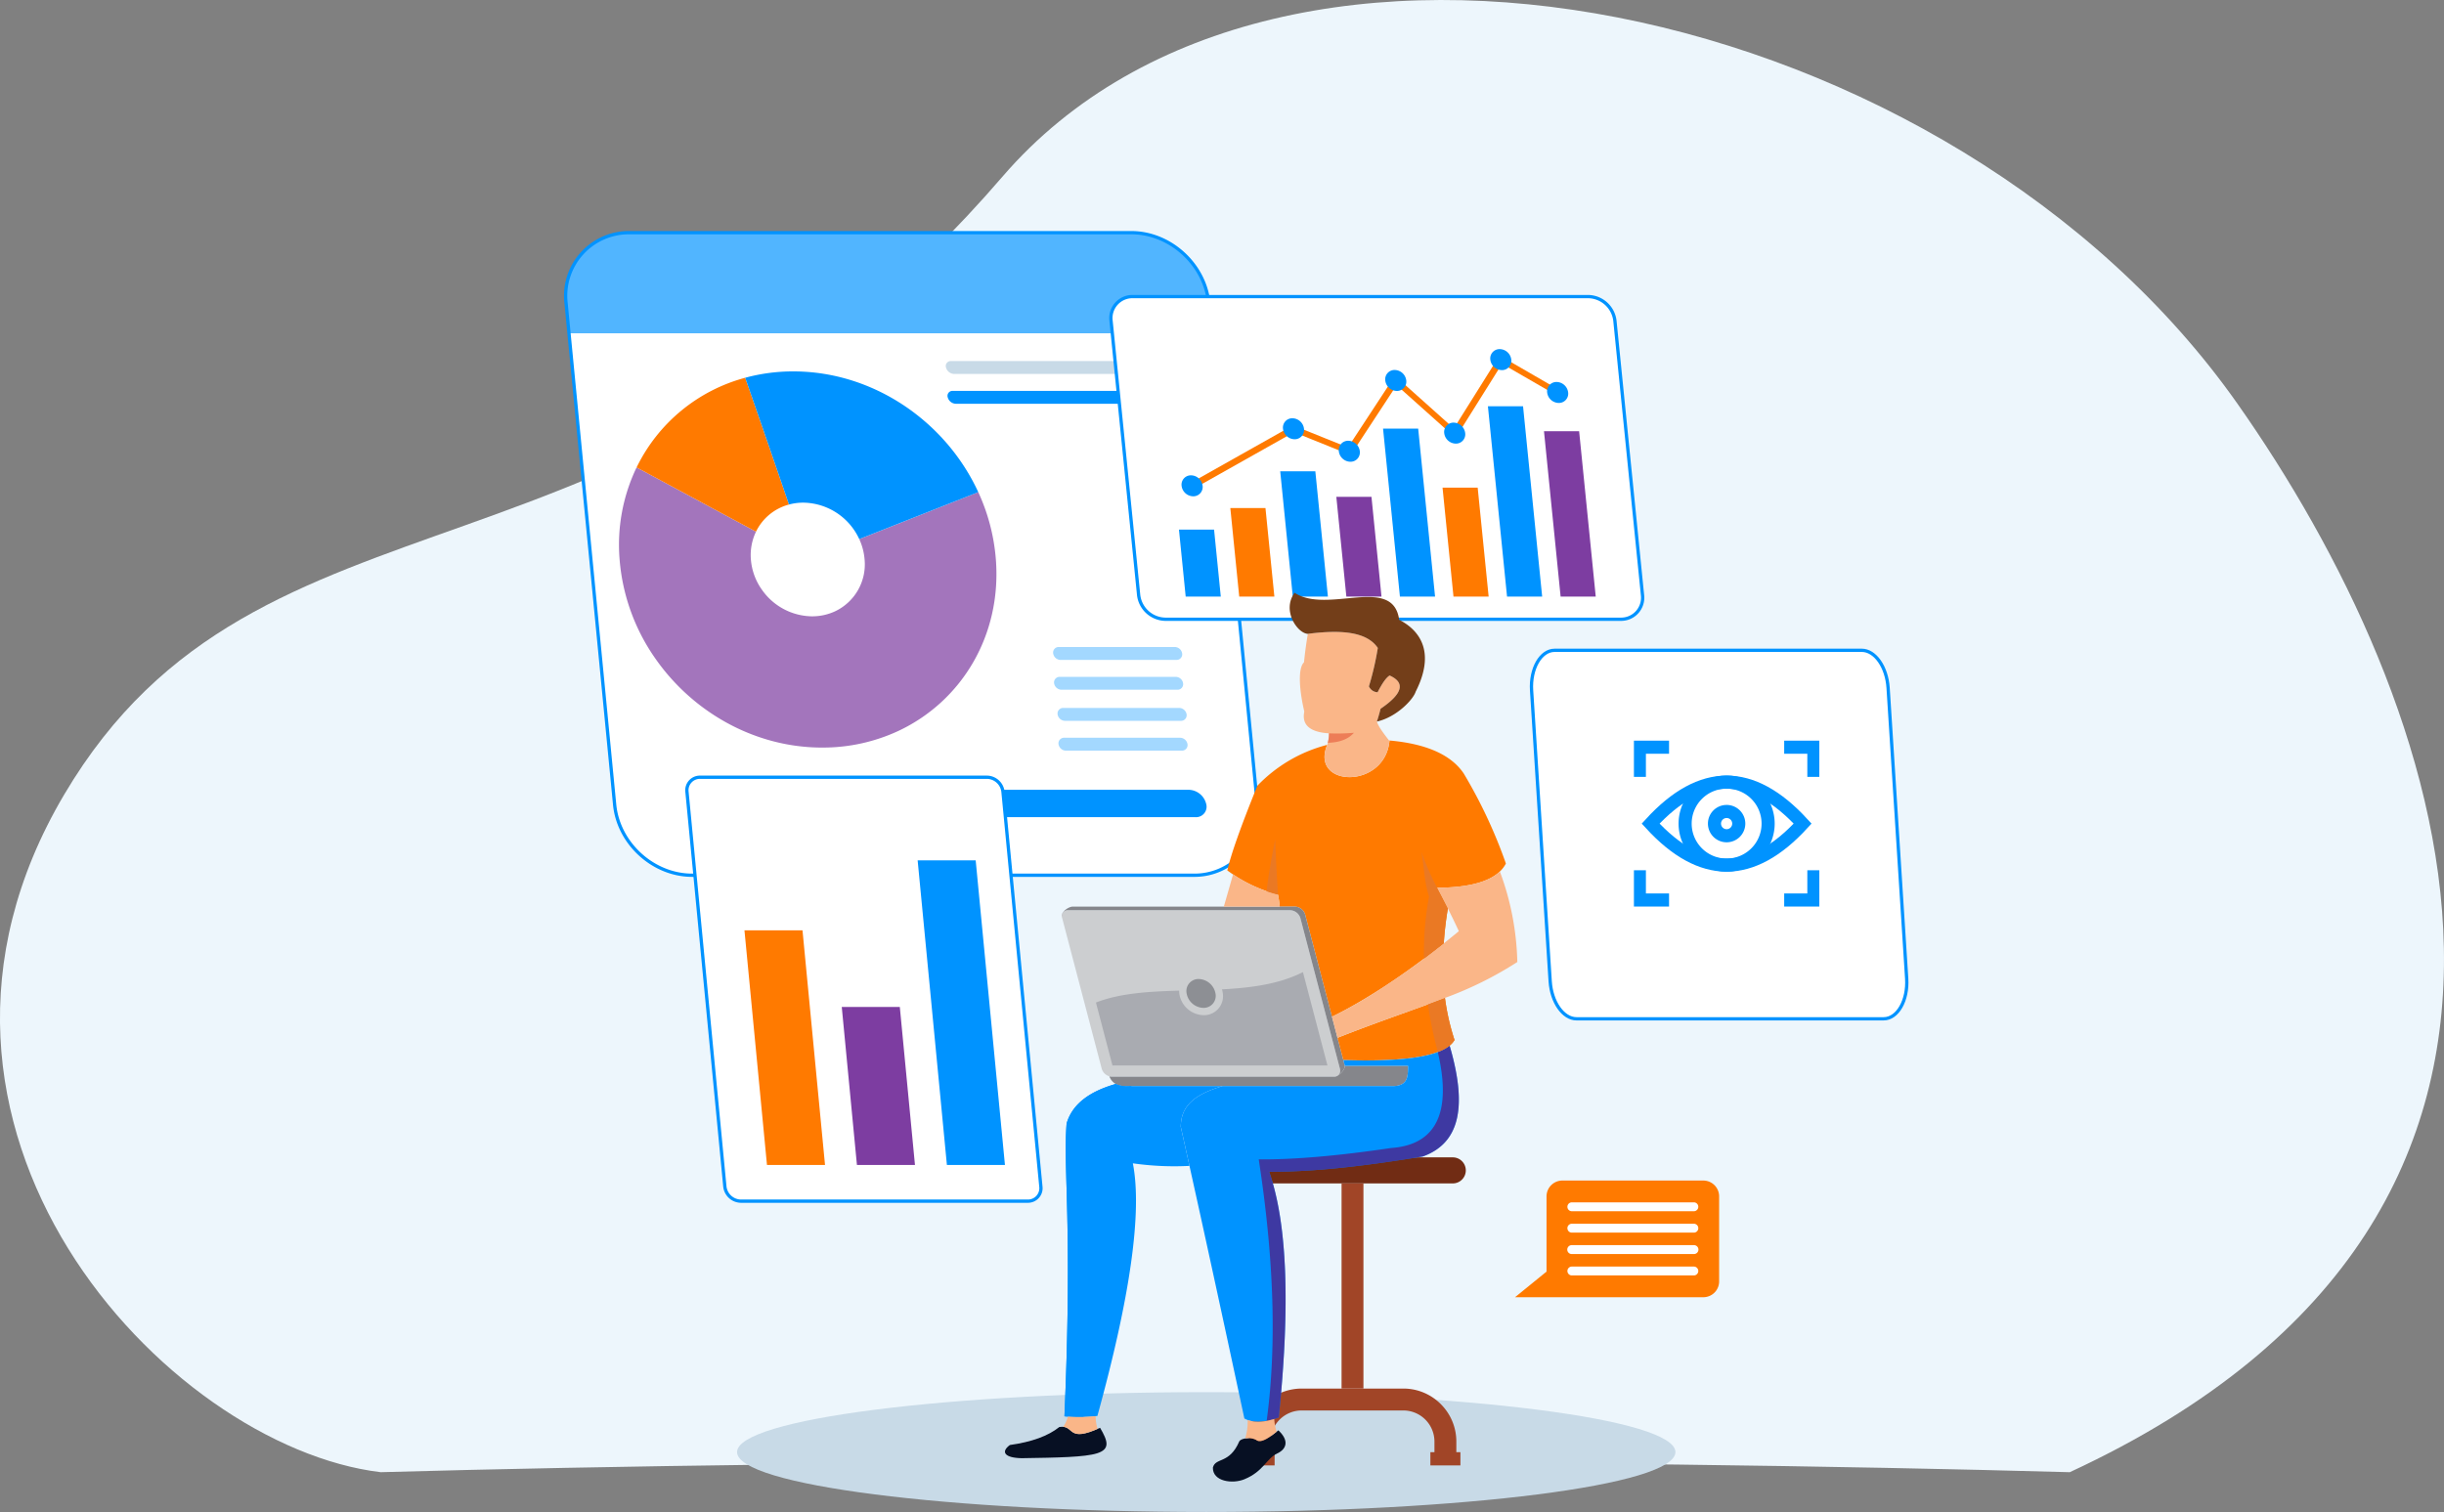 <?xml version="1.0" encoding="UTF-8"?>
<svg xmlns="http://www.w3.org/2000/svg" xmlns:xlink="http://www.w3.org/1999/xlink" width="746.471" height="461.908" viewBox="0 0 746.471 461.908">
  <rect x="0" y="0" width="746.471" height="461.908" fill="#808080" stroke="none"/>
  <defs>
    <clipPath id="clip-path">
      <rect id="Rectangle_3512" data-name="Rectangle 3512" width="430.109" height="393.511" fill="none"></rect>
    </clipPath>
    <clipPath id="clip-path-2">
      <path id="path1881" d="M0-682.665H56.626v56.626H0Z" transform="translate(0 682.665)" fill="#0093ff"></path>
    </clipPath>
  </defs>
  <g id="Group_4932" data-name="Group 4932" transform="translate(10827.956 4295.667)">
    <g id="Group_4931" data-name="Group 4931">
      <path id="Path_12073" data-name="Path 12073" d="M430.7,446.6c97.319,0,186.876,1.181,257.948,3.156,173.931-80.551,113.7-237.562,51.255-326.375C652.993-.226,447.62-44.651,362.668,53.968c-115.3,133.86-226.534,87.149-286.6,188.812s31.152,199.12,96.681,206.974c71.073-1.975,160.632-3.156,257.951-3.156" transform="translate(-10884.439 -4295.667)" fill="#edf6fc" fill-rule="evenodd"></path>
    </g>
    <g id="Group_4924" data-name="Group 4924" transform="translate(-1666.775 1413.731)">
      <g id="Group_4914" data-name="Group 4914" transform="translate(-8993 -5641)">
        <g id="Group_4913" data-name="Group 4913" transform="translate(0 0)">
          <g id="Group_4895" data-name="Group 4895" transform="translate(0 0)">
            <g id="Group_4894" data-name="Group 4894" transform="translate(0 0)" clip-path="url(#clip-path)">
              <path id="Path_11796" data-name="Path 11796" d="M426.595,186.622c-5.216-42.288-97.333-27.887-129.356-55.5C254.858,94.587,264.8,23.163,200.616,29.793,87.921,41.431-11.108,132.319,1.006,230.572s150.358,149.9,263.054,138.265S438.709,284.875,426.6,186.623" transform="translate(0 -20.256)" fill="#edf6fc" fill-rule="evenodd"></path>
              <path id="Path_11798" data-name="Path 11798" d="M187.632,8.652H34.477A19.3,19.3,0,0,0,14.993,30.226L29.821,183.38c1.148,11.866,11.793,21.574,23.655,21.574H206.638a19.3,19.3,0,0,0,19.485-21.574L211.294,30.226C210.145,18.36,199.5,8.652,187.632,8.652" transform="translate(-10.274 -5.968)" fill="#fff" stroke="#0093ff" stroke-width="1" fill-rule="evenodd"></path>
              <path id="Path_11799" data-name="Path 11799" d="M187.632,8.652H34.477A19.3,19.3,0,0,0,14.993,30.226l.889,9.165h196.3l-.889-9.165C210.141,18.36,199.5,8.652,187.628,8.652" transform="translate(-10.274 -5.968)" fill="#0093ff" fill-rule="evenodd" opacity="0.68"></path>
              <path id="Path_11800" data-name="Path 11800" d="M297.231,557.508H151.474a3.214,3.214,0,0,0-3.2,4.183h0a5.658,5.658,0,0,0,5.176,4.183H299.213a3.208,3.208,0,0,0,3.193-4.183h0a5.634,5.634,0,0,0-5.176-4.183" transform="translate(-102.214 -384.623)" fill="#0093ff" fill-rule="evenodd"></path>
              <path id="Path_11801" data-name="Path 11801" d="M459.361,135.132H390.769a1.508,1.508,0,0,0-1.5,1.969,2.659,2.659,0,0,0,2.434,1.969H460.29a1.508,1.508,0,0,0,1.5-1.969,2.66,2.66,0,0,0-2.434-1.969" transform="translate(-268.513 -93.227)" fill="#c8dae7" fill-rule="evenodd"></path>
              <path id="Path_11802" data-name="Path 11802" d="M532.1,416.842H496.648a1.694,1.694,0,0,0-1.716,1.969,2.318,2.318,0,0,0,2.219,1.973h35.455a1.7,1.7,0,0,0,1.716-1.973,2.3,2.3,0,0,0-2.219-1.969m1.634,27.722H498.282a1.7,1.7,0,0,0-1.716,1.969,2.321,2.321,0,0,0,2.229,1.969h35.448a1.7,1.7,0,0,0,1.719-1.968,2.321,2.321,0,0,0-2.228-1.969m-.287-9.11H498a1.7,1.7,0,0,0-1.716,1.969,2.319,2.319,0,0,0,2.219,1.968h35.457a1.7,1.7,0,0,0,1.723-1.968,2.321,2.321,0,0,0-2.229-1.969m-1.059-9.5H496.935a1.7,1.7,0,0,0-1.716,1.969,2.314,2.314,0,0,0,2.219,1.969h35.455a1.694,1.694,0,0,0,1.716-1.969,2.3,2.3,0,0,0-2.219-1.969" transform="translate(-341.441 -287.578)" fill="#0093ff" fill-rule="evenodd" opacity="0.36"></path>
              <path id="Path_11803" data-name="Path 11803" d="M461.07,164.509h-68.6a1.514,1.514,0,0,0-1.5,1.969,2.659,2.659,0,0,0,2.434,1.969H462a1.514,1.514,0,0,0,1.5-1.969,2.66,2.66,0,0,0-2.434-1.969" transform="translate(-269.69 -113.494)" fill="#0093ff" fill-rule="evenodd"></path>
              <path id="Path_11804" data-name="Path 11804" d="M78.785,298.759a61.081,61.081,0,0,1-11.24-30.714,54.47,54.47,0,0,1,5.189-28.126l36.473,19.628a16.475,16.475,0,0,0-1.566,8.5,18.433,18.433,0,0,0,3.4,9.278,18.951,18.951,0,0,0,15.087,8.08h.212a16.487,16.487,0,0,0,7.09-1.562,15.872,15.872,0,0,0,8.942-15.793,18.268,18.268,0,0,0-1.627-6.221l36.347-14.363a60.154,60.154,0,0,1,5.374,20.582c1.777,23.219-10.46,43.218-29.589,52.284A54.6,54.6,0,0,1,129.4,325.5h-.711c-20.161-.242-38.627-10.853-49.907-26.742" transform="translate(-46.479 -165.519)" fill="#7d3da1" fill-rule="evenodd" opacity="0.71"></path>
              <path id="Path_11805" data-name="Path 11805" d="M121.137,198.6,84.664,178.974a51.79,51.79,0,0,1,33.164-27.395c3.288,9.383,7.63,21.939,13.379,38.733a15.644,15.644,0,0,0-10.073,8.289" transform="translate(-58.41 -104.573)" fill="#ff7a00" fill-rule="evenodd"></path>
              <path id="Path_11806" data-name="Path 11806" d="M204.99,185.992c-5.749-16.794-10.091-29.349-13.379-38.733a55.721,55.721,0,0,1,14.706-1.942c24.483,0,46.557,15.311,56.485,36.878l-36.351,14.36a19.08,19.08,0,0,0-17.064-11.14,16.779,16.779,0,0,0-4.4.574" transform="translate(-132.192 -100.253)" fill="#0093ff" fill-rule="evenodd"></path>
              <path id="Path_11862" data-name="Path 11862" d="M546.616,59.315H640.44c4.066,0,7.63,5.109,8.035,11.46l5.677,88.846c.427,6.635-2.785,12.269-7.035,12.269H553.3c-4.066,0-7.63-5.1-8.035-11.46l-5.679-88.846c-.427-6.635,2.785-12.269,7.035-12.269" transform="translate(-239.974 70.954)" fill="#fff" stroke="#0093ff" stroke-width="1" fill-rule="evenodd"></path>
              <path id="Path_11808" data-name="Path 11808" d="M558.516,71.616h139.14a8.366,8.366,0,0,1,8.115,7.377l8.43,83.82a6.573,6.573,0,0,1-6.631,7.376H568.423a8.377,8.377,0,0,1-8.115-7.376l-8.43-83.82a6.573,6.573,0,0,1,6.638-7.377" transform="translate(-380.713 -49.407)" fill="#fff" stroke="#0093ff" stroke-width="1" fill-rule="evenodd"></path>
              <path id="Path_11809" data-name="Path 11809" d="M630.094,168.611l31.345-17.648,16.778,6.762,14.364-21.895,17.98,16.076,13.967-22.28,18.158,10.5-.82,1.617-16.579-9.578L711.1,154.807,693.079,138.7l-14.009,21.354-17.329-6.987-30.587,17.222Z" transform="translate(-434.7 -89.426)" fill="#ff7a00" fill-rule="evenodd"></path>
              <path id="Path_11810" data-name="Path 11810" d="M618.85,301.208h10.727l2.049,20.455H620.908Z" transform="translate(-426.943 -207.802)" fill="#0093ff" fill-rule="evenodd"></path>
              <path id="Path_11811" data-name="Path 11811" d="M669.446,279.911H680.18l2.721,27.061H672.167Z" transform="translate(-461.85 -193.11)" fill="#ff7a00" fill-rule="evenodd"></path>
              <path id="Path_11812" data-name="Path 11812" d="M718.588,243.733h10.727l3.841,38.279H722.43Z" transform="translate(-495.753 -168.15)" fill="#0093ff" fill-rule="evenodd"></path>
              <path id="Path_11813" data-name="Path 11813" d="M773.859,268.921h10.733l3.063,30.468H776.922Z" transform="translate(-533.884 -185.528)" fill="#7d3da1" fill-rule="evenodd"></path>
              <path id="Path_11814" data-name="Path 11814" d="M819.869,201.668H830.6l5.155,51.323H825.024Z" transform="translate(-565.626 -139.13)" fill="#0093ff" fill-rule="evenodd"></path>
              <path id="Path_11815" data-name="Path 11815" d="M878.469,259.827H889.2l3.35,33.287H881.812Z" transform="translate(-606.054 -179.253)" fill="#ff7a00" fill-rule="evenodd"></path>
              <path id="Path_11816" data-name="Path 11816" d="M923.157,179.655H933.89l5.839,58.149H929Z" transform="translate(-636.885 -123.943)" fill="#0093ff" fill-rule="evenodd"></path>
              <path id="Path_11817" data-name="Path 11817" d="M978.383,204.248h10.734l5.073,50.523H983.463Z" transform="translate(-674.985 -140.909)" fill="#7d3da1" fill-rule="evenodd"></path>
              <path id="Path_11818" data-name="Path 11818" d="M624.308,247.7a3.632,3.632,0,0,1,3.527,3.207,2.853,2.853,0,0,1-2.885,3.206,3.639,3.639,0,0,1-3.535-3.206,2.855,2.855,0,0,1,2.892-3.207" transform="translate(-428.703 -170.887)" fill="#0093ff" fill-rule="evenodd"></path>
              <path id="Path_11819" data-name="Path 11819" d="M724.17,191.483a3.627,3.627,0,0,1,3.528,3.206,2.848,2.848,0,0,1-2.879,3.206,3.628,3.628,0,0,1-3.534-3.206,2.849,2.849,0,0,1,2.885-3.206" transform="translate(-497.601 -132.103)" fill="#0093ff" fill-rule="evenodd"></path>
              <path id="Path_11820" data-name="Path 11820" d="M779.154,213.651a3.627,3.627,0,0,1,3.528,3.206,2.85,2.85,0,0,1-2.885,3.206,3.627,3.627,0,0,1-3.528-3.206,2.849,2.849,0,0,1,2.885-3.206" transform="translate(-535.534 -147.397)" fill="#0093ff" fill-rule="evenodd"></path>
              <path id="Path_11821" data-name="Path 11821" d="M824.9,143.918a3.627,3.627,0,0,1,3.527,3.206,2.846,2.846,0,0,1-2.885,3.2,3.624,3.624,0,0,1-3.528-3.2,2.849,2.849,0,0,1,2.885-3.206" transform="translate(-567.095 -99.288)" fill="#0093ff" fill-rule="evenodd"></path>
              <path id="Path_11822" data-name="Path 11822" d="M882.961,195.8a3.63,3.63,0,0,1,3.527,3.206,2.84,2.84,0,0,1-2.878,3.206,3.626,3.626,0,0,1-3.527-3.206,2.842,2.842,0,0,1,2.878-3.206" transform="translate(-607.155 -135.084)" fill="#0093ff" fill-rule="evenodd"></path>
              <path id="Path_11823" data-name="Path 11823" d="M928.357,123.37a3.627,3.627,0,0,1,3.528,3.206,2.841,2.841,0,0,1-2.878,3.206,3.622,3.622,0,0,1-3.528-3.206,2.844,2.844,0,0,1,2.878-3.206" transform="translate(-638.474 -85.112)" fill="#0093ff" fill-rule="evenodd"></path>
              <path id="Path_11824" data-name="Path 11824" d="M984.361,155.735a3.627,3.627,0,0,1,3.527,3.21,2.848,2.848,0,0,1-2.885,3.2,3.627,3.627,0,0,1-3.528-3.2,2.85,2.85,0,0,1,2.885-3.21" transform="translate(-677.107 -107.44)" fill="#0093ff" fill-rule="evenodd"></path>
              <path id="Path_11825" data-name="Path 11825" d="M326.927,1187.535c78.929,0,143.3-8.217,143.3-18.295s-64.374-18.308-143.3-18.308-143.3,8.224-143.3,18.308,64.374,18.295,143.3,18.295" transform="translate(-126.686 -794.026)" fill="#c8dae7" fill-rule="evenodd"></path>
              <path id="Path_11826" data-name="Path 11826" d="M964.308,942.462h43.064a4.839,4.839,0,0,1,4.827,4.827v25.993a4.839,4.839,0,0,1-4.826,4.827H949.856l9.626-7.834V947.289a4.839,4.839,0,0,1,4.826-4.827" transform="translate(-655.304 -650.202)" fill="#ff7a00" fill-rule="evenodd"></path>
              <path id="Path_11827" data-name="Path 11827" d="M1002.782,963.936h37.267a1.357,1.357,0,1,1,0,2.714h-37.267a1.357,1.357,0,1,1,0-2.714m0,19.621h37.267a1.354,1.354,0,0,1,0,2.708h-37.267a1.354,1.354,0,1,1,0-2.708m0-6.549h37.267a1.361,1.361,0,1,1,0,2.721h-37.267a1.361,1.361,0,1,1,0-2.721m0-6.536h37.267a1.357,1.357,0,0,1,0,2.715h-37.267a1.357,1.357,0,1,1,0-2.715" transform="translate(-690.874 -665.017)" fill="#fff" fill-rule="evenodd"></path>
              <path id="Path_11828" data-name="Path 11828" d="M452.633,1194.625c10.987-.171,19.2-.3,22.991-1.5,4.088-1.293,3.244-3.788.9-7.78-10.357,4.758-7.6-.984-12.443-.246q-5.107,4.1-15.116,5.5c-2.824,2.084-1.675,3.938,3.671,4.027" transform="translate(-308.706 -817.545)" fill="#071023" fill-rule="evenodd"></path>
              <path id="Path_11829" data-name="Path 11829" d="M505.456,676.141h67.888a3.4,3.4,0,0,1,3.073,2.434l12.074,45.99A1.814,1.814,0,0,1,586.7,727h-67.89a3.4,3.4,0,0,1-3.073-2.434l-12.073-45.99a1.814,1.814,0,0,1,1.793-2.434" transform="translate(-347.418 -466.468)" fill="#ccced0" fill-rule="evenodd"></path>
              <path id="Path_11830" data-name="Path 11830" d="M690.271,562.1l8.2,31.223c9.844-4.806,21.706-12.518,34.146-22.4a103.29,103.29,0,0,1,1.245-10.658q-1.5-2.963-3.281-6.344,17.217-.113,21.009-7.407a150.507,150.507,0,0,0-12.89-27.531q-5.784-8.558-22.664-10.06c-1.312,15.088-24.461,14.316-19.013,1.327a45.183,45.183,0,0,0-21.341,12.494q-7.528,18.531-9.175,25.873a45.319,45.319,0,0,0,15.478,7.408,34.669,34.669,0,0,1,.526,3.647H687.2a3.382,3.382,0,0,1,3.073,2.434" transform="translate(-459.826 -351.101)" fill="#ff7a00" fill-rule="evenodd"></path>
              <path id="Path_11831" data-name="Path 11831" d="M585.978,706.23l-8.2-31.223a3.382,3.382,0,0,0-3.073-2.434H506.816c-1.333,0-3.719,1.723-3.322,3.049a1.776,1.776,0,0,1,1.873-1.942h67.888a3.4,3.4,0,0,1,3.073,2.434L588.4,722.1a1.913,1.913,0,0,1-.478,1.963c1.121-.725,2.181-2.119,1.934-3.063Z" transform="translate(-347.329 -464.005)" fill="#85868b" fill-rule="evenodd"></path>
              <path id="Path_11832" data-name="Path 11832" d="M618.919,832.738H551.031a2.549,2.549,0,0,1-.745-.109c1.354,3.508,5.025,2.988,6.46,2.974h80.488c4.362-.184,4.245-3.244,4.3-6.193H622.2c.061.939-.93,2.187-1.969,2.857a1.888,1.888,0,0,1-1.313.472" transform="translate(-379.641 -572.207)" fill="#85868b" fill-rule="evenodd"></path>
              <path id="Path_11833" data-name="Path 11833" d="M600.32,737.121c-7.274,3.685-15.878,4.813-24.735,5.265a6.944,6.944,0,0,1,.225.977,5.812,5.812,0,0,1-5.838,6.915,7.683,7.683,0,0,1-7.377-6.358,6.411,6.411,0,0,1-.085-1.135c-9.189.256-18.069.759-25.412,3.63l5.045,19.231H607.81Z" transform="translate(-370.545 -508.538)" fill="#a9abb1" fill-rule="evenodd"></path>
              <path id="Path_11834" data-name="Path 11834" d="M630,743.934a5.357,5.357,0,0,1,5.1,4.4,3.671,3.671,0,0,1-3.706,4.41,5.353,5.353,0,0,1-5.107-4.41,3.671,3.671,0,0,1,3.713-4.4" transform="translate(-432.035 -513.238)" fill="#8d8f94" fill-rule="evenodd"></path>
              <path id="Path_11835" data-name="Path 11835" d="M810.747,775.417a71.682,71.682,0,0,1-2.926-12.853c-9.141,3.541-19.594,6.959-32.816,12.176l1.793,6.8q29.955.975,33.951-6.126" transform="translate(-534.675 -526.091)" fill="#ff7a00" fill-rule="evenodd"></path>
              <path id="Path_11836" data-name="Path 11836" d="M771.264,688.8c13.222-5.217,23.675-8.635,32.816-12.177a111.267,111.267,0,0,0,22.11-10.973,84.51,84.51,0,0,0-5.333-27.658q-5.106,4.881-19.163,4.97,4.072,7.691,6.631,13.27c-14.1,11.691-27.7,20.744-38.743,26.136Z" transform="translate(-530.934 -440.154)" fill="#fab688" fill-rule="evenodd"></path>
              <path id="Path_11837" data-name="Path 11837" d="M665.884,640.757q-1.528,5.338-2.831,9.865h17.078a34.655,34.655,0,0,0-.526-3.647,43.144,43.144,0,0,1-13.722-6.218" transform="translate(-457.439 -442.056)" fill="#fab688" fill-rule="evenodd"></path>
              <path id="Path_11838" data-name="Path 11838" d="M516.125,948.725q15.146-54.926,10.836-77.17a89.175,89.175,0,0,0,17.29.779c-.882-3.965-1.77-7.939-2.666-11.964.1-5.456,2.892-9.51,12.784-12.416H526.235a8.759,8.759,0,0,1-4.506-.643c-9.065,2.584-13.488,6.864-15.006,12.087-1.11,14.364,1.878,30.724-.663,89.444a46.526,46.526,0,0,0,10.064-.116" transform="translate(-349.13 -584.557)" fill="#0093ff" fill-rule="evenodd"></path>
              <path id="Path_11839" data-name="Path 11839" d="M526.673,847.953h-.438c-.957.007-2.913.246-4.506-.643-9.066,2.584-13.488,6.863-15.006,12.087-1.11,14.364,1.878,30.724-.663,89.444a43.588,43.588,0,0,0,5.872.2c5.216-20.414,17.624-70.479,3.644-92.055a54.654,54.654,0,0,1,11.1-9.032" transform="translate(-349.13 -584.557)" fill="#0093ff" fill-rule="evenodd"></path>
              <path id="Path_11840" data-name="Path 11840" d="M765.308,435.288c-1.8-2.287-3.385-4.413-3.849-5.923.362-1.032.738-2.338,1.141-3.917q10.1-6.866,2.762-10.159-1.487.831-3.678,5.114a3.011,3.011,0,0,1-2.652-1.793,89.883,89.883,0,0,0,2.715-11.742c-3.322-4.932-11.089-5.634-21.371-4.307-.472,2.738-.868,5.634-1.169,8.7-1.818,1.675-1.586,7.886.085,15.041q-1.251,6.1,7.541,6.659a12.96,12.96,0,0,1-.527,3.5H746.3a.151.151,0,0,1-.015.048c-5.346,12.9,17.557,13.694,19.024-1.216" transform="translate(-509.1 -277.321)" fill="#fab688" fill-rule="evenodd"></path>
              <path id="Path_11841" data-name="Path 11841" d="M733.461,375.954c10.282-1.33,18.049-.626,21.371,4.31A89.947,89.947,0,0,1,752.118,392a3.011,3.011,0,0,0,2.652,1.793q2.195-4.281,3.678-5.113,7.341,3.292-2.769,10.158-.6,2.369-1.135,3.917c6.061-1.361,11.13-6.782,11.848-9.127,7.069-13.937-.82-19.823-5.037-21.97-1.859-13.8-21.9-1.6-31.947-8.258-3.986,5.517.95,12.429,4.054,12.549" transform="translate(-502.189 -250.71)" fill="#733e19" fill-rule="evenodd"></path>
              <path id="Path_11842" data-name="Path 11842" d="M773.422,501.334a59.436,59.436,0,0,1-7.616.171,10.608,10.608,0,0,1-.369,2.889q5.445-.143,7.985-3.063" transform="translate(-528.073 -345.869)" fill="#ed7d57" fill-rule="evenodd"></path>
              <path id="Path_11843" data-name="Path 11843" d="M682.178,919.622h61.25a3.979,3.979,0,0,1,0,7.958h-61.25a3.979,3.979,0,0,1,0-7.958" transform="translate(-467.888 -634.445)" fill="#712c14" fill-rule="evenodd"></path>
              <path id="Path_11844" data-name="Path 11844" d="M743.42,1152.135A16.119,16.119,0,0,0,732,1147.384H700.9a16.211,16.211,0,0,0-16.169,16.168v3.261H683.49v4.04h9.175v-4.04h-1.245v-3.261a9.511,9.511,0,0,1,9.482-9.476H732a9.511,9.511,0,0,1,9.482,9.476v3.261h-1.245v4.04h9.175v-4.04h-1.245v-3.261a16.1,16.1,0,0,0-4.751-11.417" transform="translate(-471.539 -791.577)" fill="#a14527" fill-rule="evenodd"></path>
              <rect id="Rectangle_3511" data-name="Rectangle 3511" width="6.679" height="62.672" transform="translate(241.575 293.135)" fill="#a14527"></rect>
              <path id="Path_11845" data-name="Path 11845" d="M694.5,843.443c11.842-4.259,13.454-16.049,8.245-33.876q-6.42,5.25-32.46,4.4l.4,1.545a1.056,1.056,0,0,1,.034.206h19.334c-.055,2.953.062,6.009-4.3,6.193H633.4c-9.893,2.9-12.682,6.96-12.784,12.416,6.262,28,11.834,53.668,19.43,89.137q3.835,2.154,10.508-.329,5.333-51.6-2.932-75.046c14.644.055,30.272-1.941,46.878-4.649" transform="translate(-428.16 -558.518)" fill="#0093ff" fill-rule="evenodd"></path>
              <path id="Path_11846" data-name="Path 11846" d="M747.5,843.443c11.842-4.259,13.454-16.049,8.245-33.876a12.917,12.917,0,0,1-3.616,1.955c4.314,18.315-.376,28.358-14.3,29.316q-24.366,3.609-40.391,3.474,7.066,45.819,2.42,79.886a22.591,22.591,0,0,0,3.691-1.059q5.333-51.6-2.932-75.046c14.644.055,30.272-1.941,46.878-4.649" transform="translate(-481.166 -558.518)" fill="rgba(102,0,104,0.61)" fill-rule="evenodd"></path>
              <path id="Path_11847" data-name="Path 11847" d="M506.284,1174.707a10.074,10.074,0,0,1-1.436,3.118c3.172.3,1.948,4.382,10.508.636a13.647,13.647,0,0,1-.615-3.89,46.982,46.982,0,0,1-8.457.137" transform="translate(-348.294 -810.332)" fill="#fab688" fill-rule="evenodd"></path>
              <path id="Path_11848" data-name="Path 11848" d="M661.9,1203.48c5.832-2.4,6.707-6.317,9.914-7.821,3.234-1.5,3.6-4.191.444-7.11-2.331,1.866-5.229,4.156-6.761,2.939-1.024-.807-4.492-.752-5.182.427-3.022,7.028-7.227,4.806-8.06,8-.1,4.268,5.976,5.087,9.646,3.569" transform="translate(-449.984 -819.975)" fill="#071023" fill-rule="evenodd"></path>
              <path id="Path_11849" data-name="Path 11849" d="M684.851,1177.654a17.8,17.8,0,0,1-.768,5.627,5.166,5.166,0,0,1,3.37.464c1.422,1.128,4.012-.752,6.242-2.522a15.51,15.51,0,0,1-.738-3.9q-4.881,1.528-8.11.328" transform="translate(-471.949 -812.233)" fill="#fab688" fill-rule="evenodd"></path>
              <path id="Path_11850" data-name="Path 11850" d="M757.205,621.016a79.948,79.948,0,0,1-4.786-11.007c.9,5.367.854,9.233,2.318,13.649a93.044,93.044,0,0,0-1.545,19.036q2.995-2.256,6.05-4.676a103.221,103.221,0,0,1,1.245-10.658q-1.5-2.964-3.282-6.344M705.1,622.092a33.067,33.067,0,0,0,3.514,1.024q-.656-10.25-.861-16.941-1.969,9.881-2.652,15.916m57.421,45.433a71.117,71.117,0,0,1-2.926-12.853q-2.533.984-5.222,1.968a128.73,128.73,0,0,0,3.049,14.556c2.561-.95,4.259-2.181,5.1-3.671" transform="translate(-486.445 -418.2)" fill="#ea7924" fill-rule="evenodd"></path>
              <path id="Path_11858" data-name="Path 11858" d="M225.882,545.13H138.23a3.974,3.974,0,0,0-4.006,4.434L145.8,670.21a5.008,5.008,0,0,0,4.861,4.43h87.652a3.964,3.964,0,0,0,4.006-4.43L230.743,549.564a5.012,5.012,0,0,0-4.861-4.434" transform="translate(-92.586 -376.083)" fill="#fff" stroke="#0093ff" stroke-width="1" fill-rule="evenodd"></path>
              <path id="Path_11859" data-name="Path 11859" d="M379.207,627.022H361.48l8.935,93.06h17.727Z" transform="translate(-249.384 -432.581)" fill="#0093ff" fill-rule="evenodd"></path>
              <path id="Path_11860" data-name="Path 11860" d="M304.47,771.426H286.742l4.635,48.28H309.1Z" transform="translate(-197.823 -532.205)" fill="#7d3da1" fill-rule="evenodd"></path>
              <path id="Path_11861" data-name="Path 11861" d="M208.634,695.983H190.906l6.878,71.675h17.728Z" transform="translate(-131.706 -480.156)" fill="#ff7a00" fill-rule="evenodd"></path>
            </g>
          </g>
          <g id="g1875" transform="translate(330.869 154.901)">
            <g id="g1877" transform="translate(0 0)">
              <g id="g1879" clip-path="url(#clip-path-2)">
                <g id="g1885" transform="translate(45.895 4.972)">
                  <path id="path1887" d="M0,0H9.069V9.069" fill="none" stroke="#0093ff" stroke-miterlimit="10" stroke-width="4"></path>
                </g>
                <g id="g1889" transform="translate(1.659 4.972)">
                  <path id="path1891" d="M-100.269,0h-9.069V9.069" transform="translate(109.338)" fill="none" stroke="#0093ff" stroke-miterlimit="10" stroke-width="4"></path>
                </g>
                <g id="g1893" transform="translate(45.895 42.572)">
                  <path id="path1895" d="M0-100.269H9.069v-9.069" transform="translate(0 109.338)" fill="none" stroke="#0093ff" stroke-miterlimit="10" stroke-width="4"></path>
                </g>
                <g id="g1897" transform="translate(1.659 42.572)">
                  <path id="path1899" d="M-100.269-100.269h-9.069v-9.069" transform="translate(109.338 109.338)" fill="none" stroke="#0093ff" stroke-miterlimit="10" stroke-width="4"></path>
                </g>
                <g id="g1901" transform="translate(5.099 15.636)">
                  <path id="path1903" d="M-513.318-140.15q-23.219,25.354-46.43,0Q-536.533-165.5-513.318-140.15Z" transform="translate(559.748 152.828)" fill="none" stroke="#0093ff" stroke-miterlimit="10" stroke-width="4"></path>
                </g>
                <g id="g1905" transform="translate(15.638 15.637)">
                  <path id="path1907" d="M-280.285-140.143a12.676,12.676,0,0,1-12.676,12.676,12.676,12.676,0,0,1-12.676-12.676,12.676,12.676,0,0,1,12.676-12.676A12.676,12.676,0,0,1-280.285-140.143Z" transform="translate(305.637 152.819)" fill="none" stroke="#0093ff" stroke-miterlimit="10" stroke-width="4"></path>
                </g>
                <g id="g1909" transform="translate(24.604 24.608)">
                  <path id="path1911" d="M-81.99-41A3.708,3.708,0,0,1-85.7-37.287,3.708,3.708,0,0,1-89.407-41,3.708,3.708,0,0,1-85.7-44.7,3.708,3.708,0,0,1-81.99-41Z" transform="translate(89.407 44.7)" fill="none" stroke="#0093ff" stroke-miterlimit="10" stroke-width="4"></path>
                </g>
              </g>
            </g>
          </g>
        </g>
      </g>
    </g>
  </g>
</svg>
